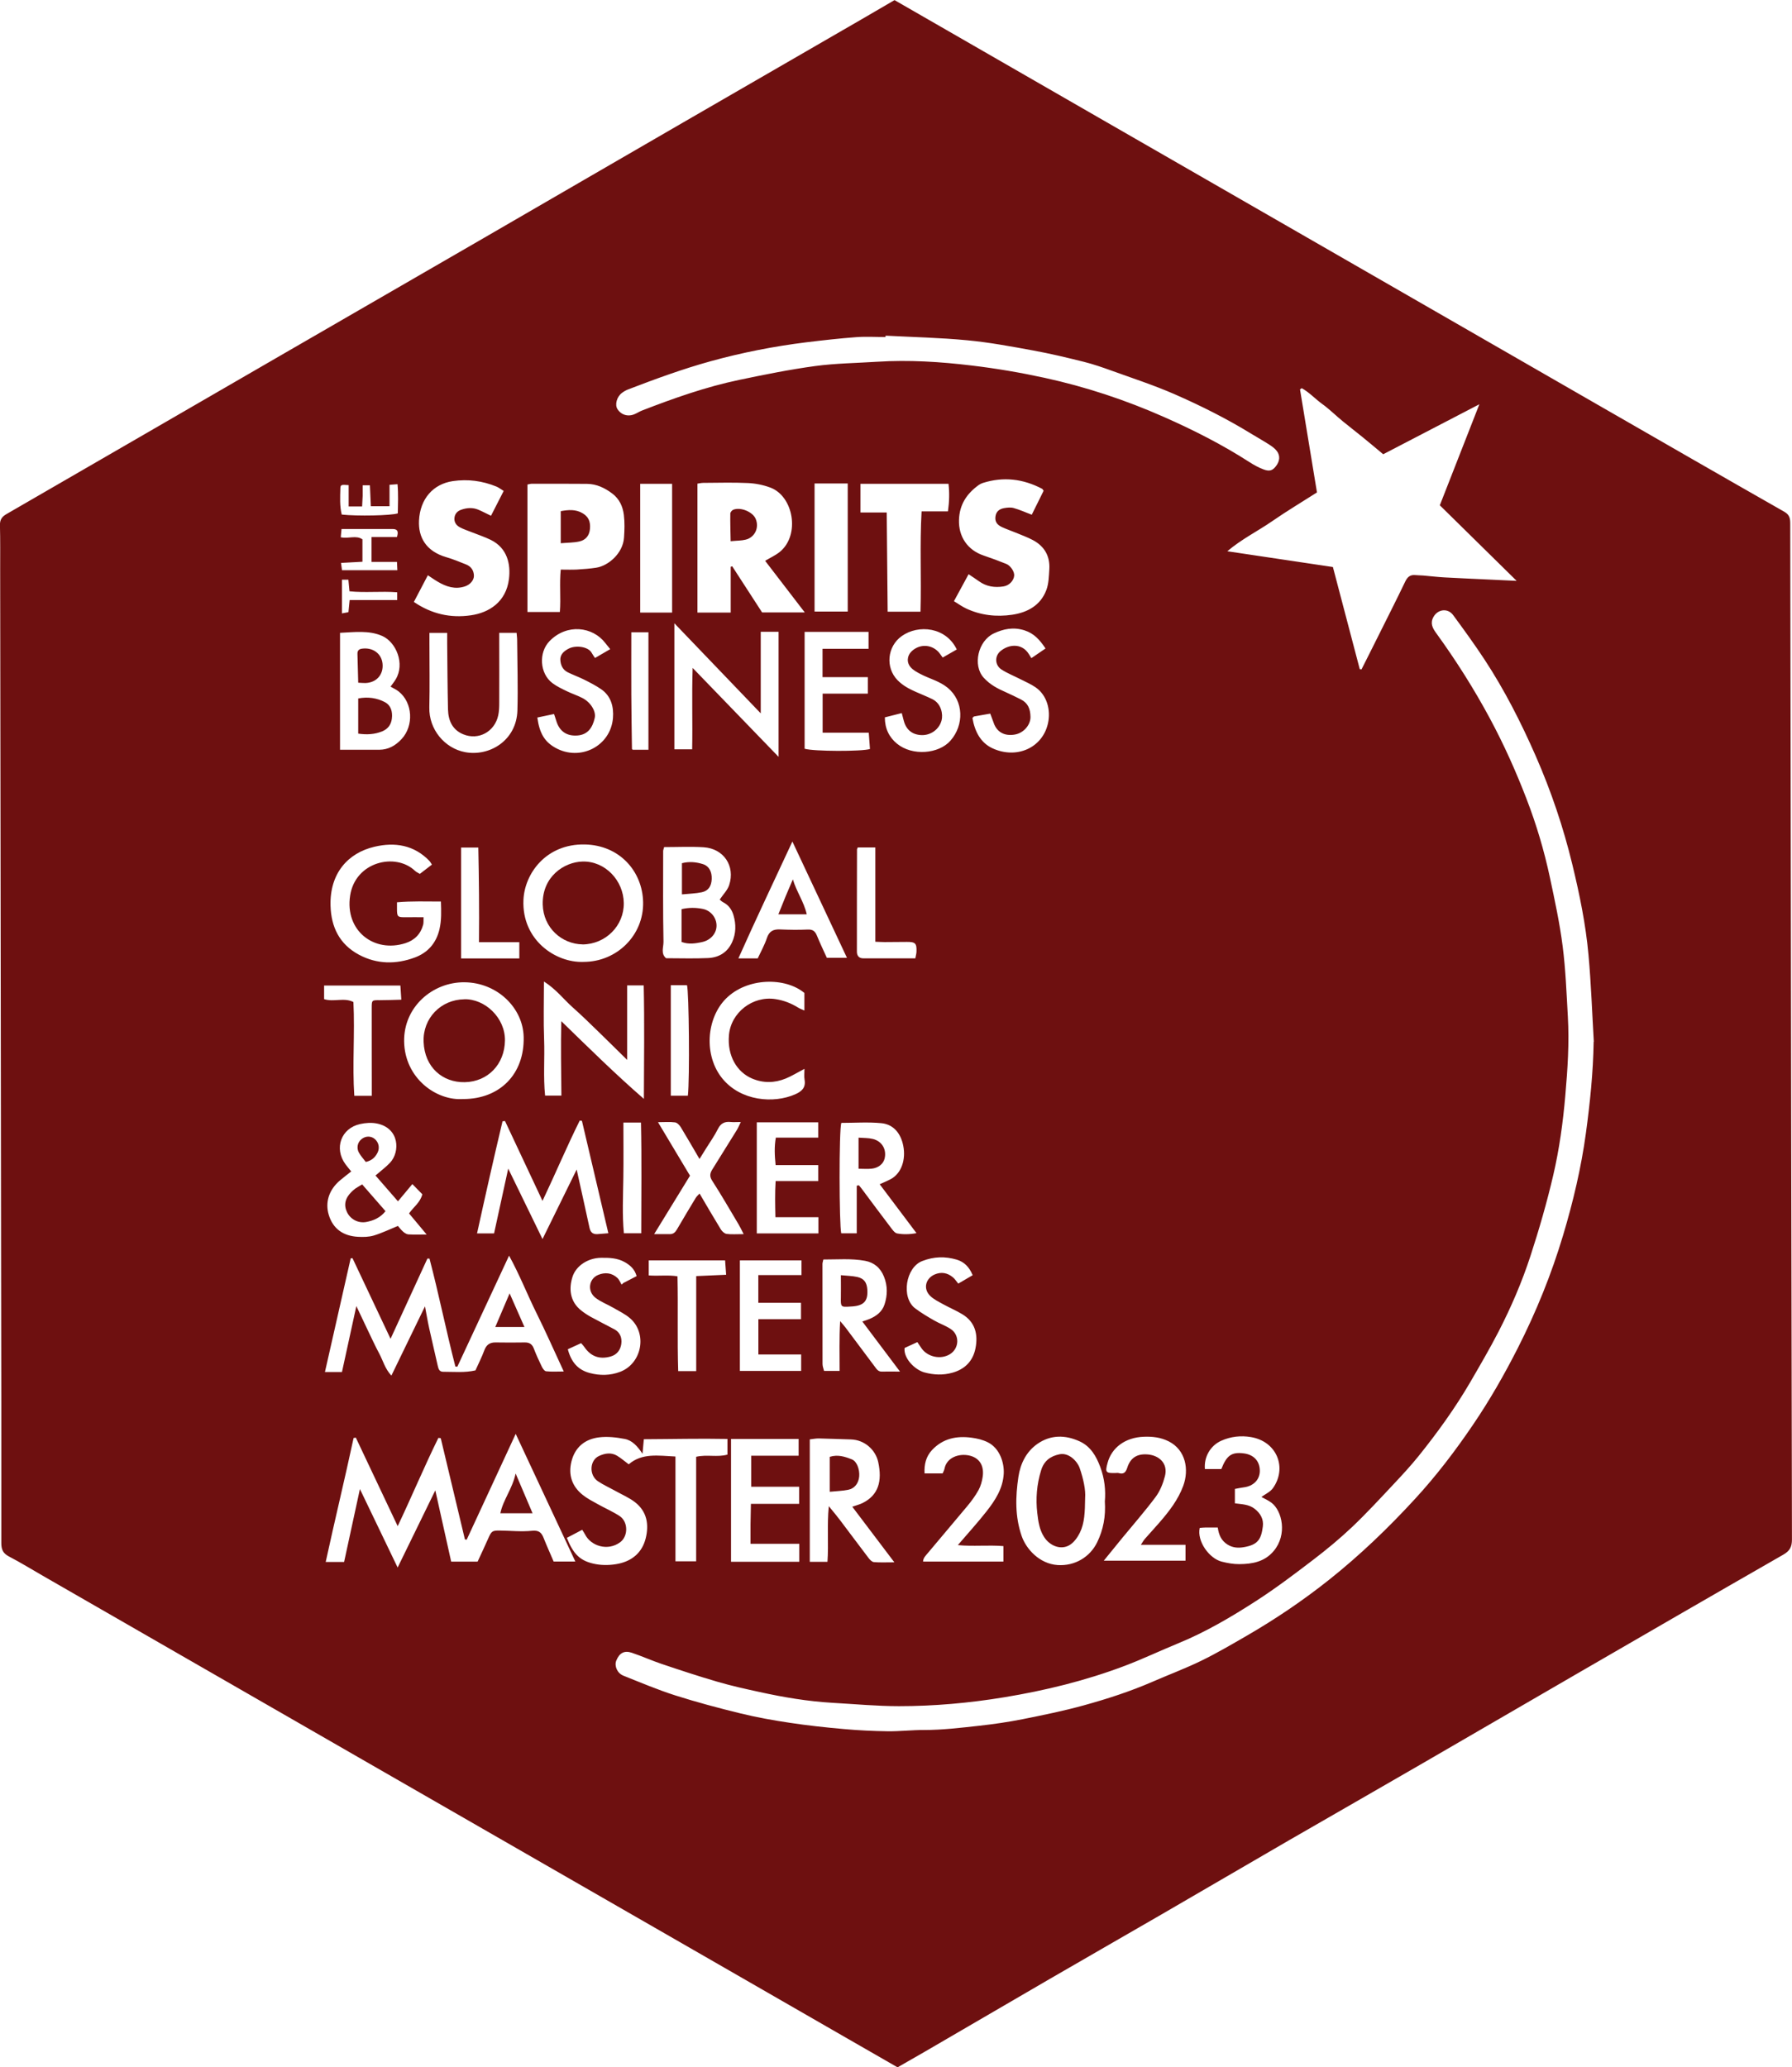 <?xml version="1.0" encoding="UTF-8"?><svg id="Layer_2" xmlns="http://www.w3.org/2000/svg" viewBox="0 0 326.32 376.36"><defs><style>.cls-1{fill:#6e1010;}</style></defs><g id="Layer_1-2"><path class="cls-1" d="m163.42,376.36c-3.12-1.79-6.12-3.51-9.12-5.24-9.39-5.4-18.77-10.8-28.16-16.2-20.28-11.66-40.56-23.31-60.84-34.97-19.16-11.01-38.31-22.03-57.47-33.05-2.07-1.19-4.1-2.44-6.21-3.54-1.07-.56-1.38-1.26-1.38-2.43.02-16.96-.01-33.92-.04-50.88-.06-42.16-.11-84.32-.17-126.47,0-2.66.03-5.31-.04-7.96-.02-1,.35-1.55,1.21-2.04,16.7-9.64,33.37-19.31,50.06-28.96,12.33-7.13,24.66-14.25,36.99-21.38,12.09-7,24.17-14.02,36.26-21.01,10.73-6.21,21.47-12.4,32.2-18.61,2.06-1.19,4.1-2.39,6.18-3.6,3.18,1.83,6.28,3.61,9.37,5.39,9.24,5.32,18.49,10.64,27.73,15.96,12.11,6.96,24.21,13.92,36.32,20.89,18.45,10.61,36.9,21.23,55.35,31.84,11.08,6.37,22.15,12.75,33.26,19.07,1.02.58,1.08,1.31,1.08,2.26.02,16.85.05,33.7.08,50.56.07,44.76.13,89.52.23,134.28,0,1.37-.4,2.1-1.6,2.78-12.64,7.24-25.24,14.54-37.85,21.84-9.28,5.37-18.54,10.77-27.82,16.14-8.1,4.69-16.23,9.34-24.34,14.02-7.77,4.5-15.52,9.04-23.29,13.54-6.88,3.99-13.79,7.93-20.67,11.93-7.44,4.32-14.87,8.66-22.31,12.99-1.63.95-3.28,1.88-5.02,2.88Zm126.81-186.71c-.31-5.27-.49-10.56-.97-15.82-.5-5.54-1.62-10.99-2.93-16.4-1.64-6.79-3.87-13.39-6.67-19.78-2.67-6.09-5.68-12.02-9.34-17.59-1.81-2.75-3.75-5.42-5.7-8.07-.98-1.33-2.79-1.1-3.59.33-.63,1.13-.18,2.01.49,2.93,3.62,4.99,6.9,10.17,9.82,15.61,2.54,4.73,4.72,9.6,6.64,14.59,1.79,4.64,3.21,9.41,4.25,14.28.89,4.16,1.79,8.34,2.33,12.56.54,4.22.7,8.5.94,12.75.28,4.81-.04,9.6-.46,14.4-.42,4.9-1.09,9.76-2.2,14.53-1.15,4.93-2.56,9.82-4.13,14.64-1.55,4.76-3.54,9.39-5.84,13.85-1.61,3.12-3.39,6.16-5.15,9.19-2.75,4.71-5.94,9.13-9.35,13.38-1.45,1.8-3.02,3.5-4.61,5.19-2.47,2.63-4.92,5.29-7.53,7.77-2.26,2.14-4.68,4.14-7.16,6.03-3.38,2.58-6.79,5.16-10.36,7.46-4.53,2.92-9.18,5.66-14.19,7.71-3.24,1.33-6.41,2.84-9.68,4.08-7.13,2.7-14.51,4.51-22.03,5.74-6.32,1.04-12.7,1.61-19.1,1.61-4.04,0-8.07-.38-12.11-.61-4.47-.26-8.88-1-13.25-1.96-2.58-.56-5.16-1.13-7.69-1.87-3.41-.99-6.79-2.11-10.15-3.24-1.84-.62-3.61-1.42-5.45-2.04-1.38-.47-2.27.04-2.83,1.41-.4.98.16,2.31,1.29,2.76,3.11,1.24,6.2,2.55,9.38,3.57,3.9,1.24,7.86,2.3,11.83,3.27,2.98.73,6.01,1.28,9.04,1.73,3.3.5,6.62.86,9.94,1.15,2.63.24,5.28.36,7.92.4,2.2.03,4.41-.24,6.61-.23,3.4,0,6.76-.41,10.13-.78,2.61-.29,5.22-.67,7.8-1.18,3.75-.75,7.51-1.51,11.19-2.53,4.25-1.17,8.45-2.53,12.5-4.29,2.96-1.29,6-2.42,8.91-3.84,2.85-1.39,5.59-3,8.34-4.59,5.19-3.01,10.15-6.36,14.86-10.1,5.64-4.48,10.82-9.45,15.68-14.74,3.87-4.2,7.34-8.75,10.55-13.48,3.04-4.46,5.72-9.15,8.17-13.97,3.36-6.61,6.13-13.45,8.26-20.55,1.83-6.11,3.3-12.31,4.16-18.62.75-5.51,1.32-11.04,1.41-16.63Zm-42.63-67.82c.11,0,.22.02.33.03.97-1.93,1.95-3.85,2.91-5.79,1.69-3.39,3.41-6.77,5.05-10.19.41-.85.91-1.27,1.84-1.18.48.05.97.04,1.45.08,1.29.11,2.57.27,3.86.34,2.69.15,5.38.26,8.07.39,1.61.08,3.21.15,5.07.24-4.79-4.71-9.37-9.21-13.99-13.76,2.38-6.08,4.73-12.08,7.2-18.39-6.01,3.12-11.73,6.09-17.51,9.1-1.28-1.07-2.52-2.11-3.77-3.13-1.21-.98-2.45-1.93-3.65-2.92-1.25-1.03-2.4-2.18-3.71-3.12-1.26-.91-2.33-2.11-3.71-2.86l-.31.22c1.04,6.27,2.07,12.55,3.09,18.76-2.8,1.79-5.54,3.42-8.15,5.23-2.61,1.81-5.51,3.22-8.18,5.48,6.62.99,12.92,1.93,19.23,2.87,1.66,6.31,3.27,12.45,4.89,18.59Zm-86.34-60.72c0,.08,0,.17,0,.25-1.78,0-3.57-.11-5.34.02-3.04.23-6.08.57-9.11.94-5.89.73-11.7,1.87-17.42,3.45-5.1,1.41-10.06,3.23-14.99,5.12-.4.15-.78.37-1.13.63-.97.72-1.35,2.17-.82,2.98.69,1.06,1.94,1.42,3.15.88.45-.19.86-.47,1.31-.64,5.78-2.24,11.63-4.31,17.71-5.58,4.59-.96,9.19-1.89,13.83-2.52,3.72-.5,7.51-.54,11.27-.78,5.78-.37,11.54,0,17.26.69,4.43.53,8.85,1.28,13.21,2.23,7.49,1.63,14.75,4.03,21.78,7.14,5.38,2.38,10.6,5.02,15.55,8.21.81.52,1.67,1,2.57,1.33,1.11.42,1.66.2,2.28-.62.67-.88.78-1.87.16-2.7-.34-.46-.84-.83-1.33-1.15-1.08-.7-2.21-1.33-3.31-2-4.51-2.77-9.24-5.14-14.07-7.25-3.7-1.61-7.55-2.87-11.35-4.24-1.67-.6-3.35-1.19-5.07-1.62-3.08-.77-6.17-1.51-9.3-2.08-3.97-.73-7.95-1.47-11.96-1.85-4.94-.47-9.92-.58-14.88-.84Zm-96.45,200.62c-.14.02-.28.05-.42.07-1.61,7.49-3.42,14.94-5.08,22.57h3.35c.94-4.32,1.89-8.71,2.88-13.28,2.3,4.79,4.53,9.43,6.87,14.29,2.39-4.89,4.65-9.52,6.86-14.05.95,4.26,1.91,8.6,2.89,12.98h4.81c.65-1.4,1.33-2.85,1.98-4.32.54-1.21.7-1.36,2.03-1.34,1.97.02,3.96.24,5.9.04,1.29-.13,1.75.36,2.14,1.37.57,1.45,1.22,2.86,1.8,4.23h3.95c-3.61-7.72-7.16-15.31-10.86-23.24-3.09,6.66-6.01,12.97-8.93,19.27-.11-.02-.21-.04-.32-.06-1.47-6.14-2.93-12.29-4.4-18.43-.14-.02-.28-.03-.43-.05-2.57,5.22-4.81,10.6-7.41,16.07-2.62-5.55-5.13-10.84-7.63-16.13Zm-.6-32.68c-.12.01-.23.03-.35.04-1.55,6.86-3.11,13.72-4.69,20.7h3.1c.85-3.9,1.69-7.77,2.62-12.01.81,1.71,1.44,3.06,2.09,4.41.68,1.41,1.33,2.84,2.07,4.22.69,1.28,1.04,2.76,2.22,4.03,2.09-4.3,4.07-8.38,6.12-12.61.28,1.47.49,2.75.77,4.01.5,2.27,1.04,4.53,1.55,6.8.13.56.28,1.1.97,1.1,1.98,0,3.98.2,5.9-.25.58-1.29,1.17-2.45,1.62-3.67.38-1.01,1.01-1.44,2.07-1.42,1.78.04,3.56.02,5.33,0,.8,0,1.3.31,1.6,1.09.42,1.11.92,2.2,1.44,3.27.17.36.5.86.8.89.99.11,1.99.04,3.22.04-1.72-3.7-3.26-7.2-4.96-10.62-1.68-3.38-3.05-6.93-5-10.47-3.23,6.94-6.33,13.58-9.42,20.22-.12-.01-.24-.02-.36-.04-1.68-6.52-3-13.13-4.71-19.64-.13,0-.25,0-.38-.01-2.21,4.81-4.42,9.62-6.71,14.61-2.39-5.06-4.67-9.88-6.94-14.7Zm82.34-117.55c-2.51-3.27-4.86-6.32-7.22-9.4.95-.57,1.9-1,2.68-1.63,3.73-3.06,2.5-10.14-1.75-11.71-1.29-.48-2.71-.76-4.09-.82-2.7-.13-5.42-.04-8.12-.03-.36,0-.72.1-1.05.14v23.47h6.06v-8.33c.09-.03.18-.07.27-.1,1.83,2.83,3.67,5.66,5.45,8.41h7.77Zm-14.07,150.47c-5.12-.1-10.16.03-15.24.05-.08.92-.15,1.66-.24,2.65-.93-1.4-1.88-2.44-3.24-2.7-1.52-.29-3.13-.48-4.66-.29-2.57.31-4.39,1.78-5.04,4.39-.6,2.43.08,4.51,2.04,6.08.83.67,1.81,1.17,2.75,1.69,1.32.74,2.71,1.34,3.97,2.16,1.58,1.02,1.61,3.66.12,4.77-2.29,1.7-5.37.67-6.41-1.43-.14-.27-.32-.52-.51-.83-1,.52-1.91,1-2.8,1.47,1.2,3.01,2.46,4.26,5.26,4.78,1.35.25,2.83.2,4.17-.08,2.49-.53,4.29-2.05,4.93-4.61.63-2.54.23-4.89-1.94-6.58-1.05-.82-2.33-1.36-3.51-2.02-1.08-.6-2.22-1.11-3.25-1.8-1.65-1.11-1.52-3.81.2-4.6,1.05-.48,2.19-.69,3.26-.06.72.43,1.36.99,2.15,1.58,2.44-2.1,5.4-1.57,8.51-1.42v19.08h3.77v-19.03c1.95-.46,3.86.13,5.7-.4v-2.86Zm-36.43-173.77v23.22h5.9c.2-2.59-.1-5.11.16-7.72,1.12,0,2.03.04,2.94-.01,1.18-.07,2.37-.16,3.54-.34,2.21-.35,4.84-2.62,5.04-5.45.1-1.39.14-2.81-.03-4.18-.19-1.52-.81-2.89-2.11-3.87-1.37-1.03-2.86-1.74-4.59-1.76-3.35-.03-6.7-.02-10.06-.02-.21,0-.42.07-.8.14Zm77.66,21.25c.84.51,1.5.99,2.22,1.33,2.67,1.25,5.52,1.56,8.38,1.14,2.78-.41,5.18-1.7,6.23-4.51.44-1.17.46-2.52.54-3.8.14-2.38-.9-4.17-2.99-5.28-1-.53-2.07-.92-3.11-1.35-.85-.35-1.72-.64-2.55-1.03-.96-.46-1.26-1.05-1.16-1.89.11-.98.76-1.41,1.61-1.56.57-.1,1.2-.16,1.74,0,1.06.3,2.08.76,3.26,1.21.72-1.46,1.46-2.94,2.16-4.36-.14-.19-.18-.32-.27-.36-3.46-1.82-7.06-2.25-10.81-1.06-.25.08-.5.21-.72.36-2.18,1.56-3.52,3.56-3.61,6.35-.1,3.07,1.57,5.53,4.52,6.51,1.38.46,2.73.97,4.08,1.51.81.32,1.53,1.45,1.45,2.16-.1.92-.9,1.77-1.93,1.94-1.6.26-3.11.04-4.47-.93-.59-.42-1.2-.82-1.9-1.29-.94,1.73-1.79,3.28-2.68,4.93Zm-98.33.15c3.22,2.18,6.64,2.96,10.37,2.42,3.29-.47,6.41-2.42,6.93-6.6.34-2.73-.31-5.64-3.29-7.12-1.16-.57-2.4-.97-3.6-1.45-.7-.28-1.43-.51-2.08-.87-.64-.35-1.05-.94-.95-1.74.09-.71.52-1.18,1.18-1.42,1.04-.38,2.11-.46,3.15-.03.74.31,1.44.69,2.32,1.11.77-1.51,1.52-2.97,2.31-4.52-.51-.31-.89-.62-1.33-.8-2.55-1.04-5.19-1.39-7.93-.99-3.59.53-5.97,3.23-6.16,7.2-.14,2.9,1.17,5.55,4.97,6.65,1.24.36,2.44.86,3.64,1.34.87.36,1.36,1.06,1.39,2.01.03.81-.66,1.65-1.64,1.97-1.78.59-3.39.06-4.92-.84-.59-.34-1.14-.74-1.83-1.19-.88,1.68-1.7,3.24-2.54,4.85Zm17.16,103.14c2.12,4.36,4.09,8.41,6.25,12.84,2.21-4.5,4.22-8.6,6.22-12.66.78,3.55,1.58,7.07,2.34,10.61.18.85.64,1.21,1.47,1.15.62-.04,1.23-.1,1.96-.16-1.63-6.92-3.22-13.69-4.81-20.46-.13-.02-.27-.03-.4-.05-2.36,4.75-4.42,9.65-6.78,14.62-2.31-4.93-4.57-9.73-6.83-14.54-.15.02-.3.03-.45.05-1.6,6.73-3.12,13.48-4.64,20.41h3.1c.85-3.88,1.68-7.7,2.58-11.82Zm30.26-99.26v22.94h3.24c.1-4.94-.08-9.72.09-14.82,5.32,5.51,10.37,10.72,15.65,16.19v-22.77h-3.25v14.85c-5.31-5.54-10.38-10.82-15.73-16.4Zm44.82-2.12c.18-6.15-.15-12.14.2-18.26h4.8c.25-1.79.29-3.41.1-5.02h-16.03v5.22h4.78c.06,6.11.11,12.05.17,18.07h5.98Zm-61.37,63.76c6.09,0,11.01-4.87,10.86-10.91-.13-5.55-4.25-10.35-10.64-10.47-7.05-.13-10.94,5.32-11.15,10.08-.33,7.32,5.86,11.49,10.92,11.3Zm-21.84,24.97c6.61-.03,11.1-4.53,10.95-11.29-.11-5.27-4.77-9.91-10.78-9.97-5.8-.05-11.07,4.47-10.99,10.75.09,6.74,5.91,10.9,10.82,10.5Zm63.05,61.95v22.3h3.22c.23-3.3-.1-6.56.24-10.13.84,1.03,1.43,1.72,1.98,2.45,1.76,2.32,3.49,4.66,5.26,6.98.24.32.62.72.96.75,1.1.1,2.21.04,3.74.04-2.7-3.56-5.14-6.78-7.66-10.12.8-.28,1.37-.42,1.89-.68,2.84-1.42,3.6-3.93,2.83-7.46-.48-2.2-2.46-4.04-4.98-4.11-1.94-.05-3.88-.14-5.83-.18-.52-.01-1.05.1-1.66.17Zm53.73,11.3c.18-1.99-.05-4.18-.84-6.28-.73-1.96-1.76-3.74-3.75-4.65-2.62-1.2-5.28-1.22-7.69.46-2.03,1.42-3.1,3.6-3.46,6-.54,3.63-.64,7.24.61,10.82.8,2.29,3.19,5.01,6.53,5.24,3.12.21,5.9-1.45,7.21-4.16,1.1-2.28,1.57-4.67,1.39-7.43Zm-124.06-106.37c-.03.57.03,1-.07,1.38-.46,1.7-1.56,2.82-3.23,3.36-5.74,1.84-11.06-2.29-10.07-8.67.95-6.17,8.27-7.88,11.82-4.49.22.21.52.33.87.55.74-.57,1.45-1.12,2.2-1.69-.21-.32-.3-.51-.44-.66-2.81-2.93-6.32-3.47-10.04-2.59-4.81,1.13-8.14,4.84-7.98,10.71.1,3.89,1.63,7.05,5.17,8.94,3.29,1.76,6.76,1.78,10.18.51,2.34-.87,3.89-2.59,4.49-5.15.38-1.65.32-3.26.26-5.04-2.68,0-5.3-.1-8,.14,0,.48,0,.8,0,1.12,0,1.56.09,1.62,1.67,1.6,1.01-.02,2.03,0,3.18,0Zm-2.64,53.94c.81-1.17,2.01-1.94,2.42-3.48-.56-.58-1.15-1.17-1.82-1.86-.95,1.14-1.74,2.08-2.62,3.14-1.42-1.64-2.76-3.17-4.09-4.7.96-.84,1.88-1.51,2.65-2.33,1.86-1.99,1.73-6.31-2.41-7.14-.97-.19-2.06-.12-3.03.1-3.49.76-4.8,4.43-2.68,7.32.31.43.66.82,1.05,1.31-.7.56-1.35,1.04-1.96,1.56-2.18,1.8-2.8,4.15-2.13,6.35.75,2.48,2.57,3.84,5.32,3.99.95.05,1.97.04,2.87-.23,1.47-.44,2.86-1.12,4.4-1.75.23.26.55.7.95,1.05.26.23.63.47.96.49,1,.06,2.01.02,3.32.02-1.17-1.4-2.19-2.62-3.19-3.82Zm24.56-42.21c0,3.76-.1,7.13.03,10.49.13,3.42-.17,6.86.18,10.27h2.97c-.04-4.55-.13-8.95-.02-13.55,5.07,4.93,9.89,9.68,15.04,14.15.02-6.95.12-13.82-.03-20.66h-3.02v13.56c-1.86-1.82-3.45-3.41-5.06-4.97-1.59-1.54-3.17-3.1-4.83-4.57-1.66-1.47-3.01-3.3-5.26-4.73Zm21.88-24.47c-.1.4-.17.55-.17.7,0,5.5-.05,11.01.06,16.51.02.98-.54,2.17.47,3.01,2.57,0,5.11.09,7.65-.03,1.95-.09,3.52-1.01,4.37-2.88.73-1.6.74-3.26.26-4.9-.29-1-.87-1.86-1.86-2.36-.3-.15-.55-.42-.65-.51.64-.95,1.42-1.71,1.72-2.63,1.14-3.48-1-6.66-4.65-6.89-2.36-.15-4.74-.03-7.19-.03Zm-59.02-17.73c2.52,0,4.83.01,7.14,0,1.66-.01,2.96-.74,4.09-1.96,2.24-2.42,2.03-6.62-.55-8.66-.44-.35-.97-.58-1.47-.87.37-.52.68-.9.93-1.32,1.74-2.87.07-6.8-2.45-7.91-2.41-1.06-5.05-.69-7.68-.57v21.29Zm83.52,125.47h-12.31v22.36h12.43v-3.27h-8.88c0-1.33,0-2.46,0-3.59.01-1.17.04-2.33.07-3.68h8.78v-3.12h-8.72v-5.65h8.63v-3.06Zm18.44-12.29c-2.44-3.25-4.61-6.13-6.84-9.09.53-.18.94-.3,1.33-.47,1.24-.53,2.28-1.31,2.71-2.63.55-1.69.58-3.37-.1-5.07-.65-1.62-1.82-2.58-3.45-2.88-2.51-.46-5.04-.23-7.59-.24-.08.39-.16.59-.16.8,0,6.07,0,12.14.01,18.21,0,.45.19.9.28,1.28h2.83c.01-2.98-.09-5.86.1-9.07.5.6.76.87.98,1.17,1.79,2.38,3.57,4.76,5.35,7.15.33.44.61.89,1.27.87.96-.03,1.92,0,3.27,0Zm43.88,31.56c.3-.44.49-.81.76-1.11.88-1.01,1.81-1.99,2.68-3.01,1.73-2,3.35-4.09,4.28-6.62,1.09-2.98.44-6.53-2.65-8.09-1.47-.74-2.98-.9-4.53-.84-3.4.12-5.86,2-6.6,4.75-.47,1.72-.36,1.91,1.48,1.85.16,0,.34-.04.49,0,.91.26,1.31-.02,1.62-.98.56-1.76,1.75-2.52,3.58-2.41,2.14.12,3.89,1.6,3.27,3.98-.34,1.32-.89,2.7-1.7,3.78-1.93,2.59-4.07,5.02-6.12,7.52-1.1,1.35-2.2,2.7-3.31,4.07h14.88v-2.89h-8.14Zm-51.75-65.37c.13-.03.27-.06.4-.08.2.24.41.48.59.73,1.71,2.29,3.41,4.59,5.15,6.87.35.46.77,1.09,1.24,1.17,1.06.19,2.19.19,3.51-.06-2.34-3.1-4.5-5.98-6.7-8.9.88-.42,1.71-.7,2.41-1.18,1.76-1.22,2.44-3.78,1.77-6.31-.54-2.02-1.84-3.44-3.9-3.63-2.4-.23-4.84-.05-7.26-.05-.45,1.02-.4,18.78-.02,20.1h2.82v-8.64Zm-77.8-100.66c0,.71,0,1.3,0,1.89,0,3.9.07,7.8-.02,11.69-.09,4,2.78,7.43,6.49,8.14,4.42.85,9.39-2.08,9.55-7.6.12-4.27-.02-8.55-.05-12.83,0-.42-.07-.83-.1-1.29h-3.16c0,.68,0,1.21,0,1.74,0,3.68.02,7.36,0,11.05,0,.75-.03,1.53-.19,2.26-.65,2.97-3.59,4.56-6.35,3.43-2-.82-2.74-2.52-2.79-4.53-.09-4-.11-8-.15-12,0-.63,0-1.26,0-1.94h-3.22Zm144.2,152.25c.99-2.53,1.89-3.14,4.11-2.86,1.85.24,2.94,1.47,2.9,3.26-.04,1.56-1.18,2.7-2.91,2.92-.56.07-1.12.2-1.63.29v2.62c1.29.18,2.54.17,3.59.99,1.08.84,1.67,1.9,1.5,3.23-.3,2.35-.92,3.33-3.44,3.76-.97.17-1.99.15-2.97-.46-1.17-.73-1.61-1.79-1.8-3.12-.81,0-1.5,0-2.2,0-.37,0-.74.05-1.08.07-.55,2.43,1.74,5.58,4.01,6.15,1.04.26,2.12.46,3.19.45,2.35-.02,4.59-.4,6.26-2.38,2.54-3.01,1.54-7.34-.4-8.8-.59-.45-1.29-.74-1.83-1.05.68-.5,1.59-.9,2.09-1.59,2.63-3.69.76-8.51-3.99-9.31-1.82-.31-3.65-.12-5.4.66-1.96.87-3.19,2.93-2.99,5.16h2.99Zm-39.66,14.02c-2.83-.23-5.5.09-8.32-.18,1.86-2.17,3.6-4.08,5.19-6.1,1.6-2.03,3.02-4.19,3.17-6.92.1-1.95-.71-4.61-2.9-5.7-.95-.47-1.89-.69-2.91-.83-2.77-.38-5.25.12-7.24,2.23-1.12,1.2-1.45,2.64-1.37,4.26h3.29c.1-.24.27-.52.33-.81.41-2.16,2.7-2.82,4.44-2.46,1.87.38,2.82,1.79,2.53,3.86-.12.84-.36,1.71-.76,2.45-.57,1.03-1.28,2-2.04,2.91-2.37,2.86-4.8,5.68-7.18,8.54-.38.46-.87.91-.88,1.57h14.63v-2.81Zm-36.22-145.17c1.63.5,10.48.52,11.9.05-.07-.93-.14-1.87-.22-2.97h-8.4v-7.11h8.23v-3h-8.25v-5.16h8.38v-3.08h-11.64v21.27Zm1.81-48.29v23.32h6.04v-23.32h-6.04Zm28.75,42.69c.4,2.37,1.44,4.51,3.67,5.53,4.38,2.01,9.08-.08,10.08-4.53.56-2.47-.2-5.18-2.27-6.59-.84-.58-1.8-.98-2.71-1.45-1.15-.59-2.37-1.07-3.45-1.76-1.22-.77-1.32-2.39-.27-3.32,1.43-1.26,3.89-1.62,5.21.47.14.22.27.44.47.76.9-.61,1.71-1.17,2.58-1.76-1.04-1.55-2.07-2.74-3.83-3.3-2.03-.65-3.86-.26-5.61.57-2.85,1.36-3.87,5.79-1.82,8.05,1.14,1.26,2.51,1.98,4,2.63.93.41,1.85.87,2.76,1.32,1.31.66,1.73,1.72,1.76,3.18.03,1.4-1.18,2.93-2.85,3.22-1.88.33-3.28-.45-3.85-2.12-.19-.55-.41-1.1-.63-1.69-1.02.18-1.97.34-2.92.51-.09.02-.16.13-.31.27Zm-2.85-12.46c-1.95-4.1-6.98-4.61-10.02-2.45-2.65,1.88-3.02,5.73-.76,8.04.97.99,2.14,1.6,3.37,2.14.98.43,1.98.83,2.95,1.3,1.68.82,1.97,2.8,1.69,3.87-.42,1.61-1.94,2.72-3.6,2.68-1.69-.04-2.84-.94-3.28-2.6-.12-.44-.24-.89-.37-1.41-1.13.29-2.1.53-3.08.78,0,2.04.79,3.63,2.21,4.79,2.81,2.3,7.62,1.87,9.74-.55,2.51-2.85,2.42-7.21-.5-9.62-1.5-1.24-3.37-1.66-5.02-2.54-.6-.32-1.25-.67-1.7-1.17-.81-.89-.69-2.13.13-2.92,1.38-1.33,3.45-1.34,4.81,0,.3.29.51.66.86,1.12.87-.5,1.69-.96,2.57-1.47Zm-76.38,12.4c.4,2.88,1.34,4.4,3.27,5.48,4.53,2.54,10.08-.28,10.5-5.41.16-2.04-.33-4.02-2.2-5.28-.97-.66-2.03-1.2-3.09-1.73-.96-.48-1.99-.84-2.95-1.32-.91-.45-1.3-1.32-1.34-2.26-.05-1.05.76-1.67,1.59-2.08,1.21-.59,3.48-.38,4.13.83.18.33.4.62.59.91,1.07-.62,1.89-1.1,2.77-1.61-.38-.46-.65-.79-.91-1.13-2.28-2.97-6.97-3.58-10.13-.34-2.03,2.08-1.81,5.9.51,7.65.81.61,1.75,1.05,2.66,1.49.92.45,1.91.76,2.81,1.23,1.48.76,2.52,2.4,2.24,3.63-.4,1.8-1.29,3.05-3.15,3.19-1.99.15-3.3-.8-3.86-2.69-.11-.39-.26-.77-.4-1.22-1.08.23-2.02.43-3.04.64Zm46.44,22.56c-3.37,7.26-6.65,14.14-9.83,21.27h3.52c.58-1.25,1.25-2.43,1.67-3.7.42-1.26,1.18-1.63,2.41-1.57,1.67.07,3.34.1,5.01.02.94-.05,1.36.31,1.69,1.11.57,1.39,1.22,2.75,1.81,4.04h3.66c-3.31-7.05-6.53-13.91-9.93-21.16Zm2.22,41.37c-1.32.69-2.33,1.32-3.42,1.77-2.03.83-4.11.87-6.15,0-2.75-1.18-4.52-4.12-4.2-7.88.35-4.15,4.33-7.2,8.44-6.58,1.54.23,2.91.77,4.21,1.58.29.18.63.29,1.09.5v-3.19c-3.43-2.89-10.42-2.87-14.31,1.05-3.55,3.59-4.06,10.36-.6,14.56,3.36,4.07,9.3,4.55,13.2,2.85,1.2-.52,2-1.21,1.74-2.68-.1-.57-.02-1.17-.02-1.96Zm-29.93-83.06h5.81v-23.44h-5.81v23.44Zm21.23,92.81v20.22h11.22v-2.95h-7.83c-.05-2.27-.1-4.35.04-6.58h7.76v-2.9h-7.76c-.17-1.71-.27-3.28.04-5.01h7.72v-2.78h-11.19Zm-3.08,45.26h11.16v-3h-7.79v-6.42h7.76v-2.98h-7.77v-5.05h7.86v-2.68h-11.22v20.13Zm29.99-4.17c-.2,1.93,1.93,3.97,3.59,4.43,1.71.47,3.43.54,5.13.06,2.28-.64,3.75-2.14,4.2-4.47.49-2.53-.06-4.77-2.43-6.19-1.11-.67-2.31-1.17-3.45-1.8-.84-.47-1.76-.9-2.42-1.57-1.26-1.28-.79-3.13.85-3.85,1.22-.53,2.34-.31,3.33.51.37.3.63.73.98,1.15.95-.56,1.76-1.03,2.62-1.53-.62-1.52-1.58-2.45-2.92-2.84-2.09-.61-4.12-.57-6.26.26-3.03,1.17-3.89,6.67-1.27,8.63,1.08.81,2.24,1.5,3.41,2.17.98.57,2.07.94,3.02,1.56,1.7,1.1,1.59,3.56-.13,4.61-1.68,1.02-4.06.51-5.18-1.11-.24-.34-.47-.69-.74-1.1-.86.39-1.63.75-2.33,1.07Zm-48.79-13.09c-.35-1.25-1.13-1.95-2.09-2.51-1.37-.8-2.87-.85-4.39-.83-2.36.03-4.55,1.43-5.2,3.47-.64,2.02-.58,4.43,1.62,6.15.55.43,1.14.82,1.76,1.16,1.42.78,2.87,1.5,4.29,2.26,1.05.57,1.36,1.62,1.22,2.63-.15,1.07-.75,1.97-1.97,2.31-1.98.55-3.58,0-4.76-1.74-.14-.21-.33-.4-.59-.7-.84.38-1.65.75-2.42,1.11.63,2.39,1.88,3.76,3.97,4.32,1.87.5,3.76.48,5.58-.22,3.94-1.51,4.97-6.94,1.81-9.72-.91-.8-2.07-1.34-3.13-1.96-1.07-.62-2.28-1.06-3.23-1.82-1.5-1.2-1.17-3.44.54-4.14,1.23-.5,2.46-.39,3.48.55.34.31.52.81.77,1.22.11-.1.23-.2.34-.3.76-.4,1.52-.79,2.41-1.25Zm19.48-7.67c-.44-.86-.66-1.34-.93-1.78-1.58-2.65-3.12-5.33-4.79-7.92-.52-.8-.41-1.36.02-2.05,1.49-2.38,2.98-4.77,4.46-7.17.24-.39.42-.83.73-1.47-.77,0-1.3.05-1.82,0-1.08-.12-1.82.21-2.34,1.25-.6,1.21-1.39,2.32-2.11,3.47-.38.61-.76,1.22-1.25,2.01-1.22-2.08-2.29-3.95-3.41-5.79-.23-.37-.65-.82-1.04-.87-.92-.13-1.88-.04-3.11-.04,2.06,3.44,3.94,6.58,5.83,9.74-2.14,3.49-4.25,6.91-6.53,10.64,1.21,0,2.05,0,2.9,0,.62,0,.97-.37,1.26-.87,1.12-1.91,2.25-3.82,3.4-5.71.18-.29.45-.52.71-.81,1.33,2.26,2.57,4.4,3.87,6.52.22.37.67.77,1.05.83.89.12,1.81.04,3.1.04Zm-8.63,24.95v-17.29c1.84-.08,3.58-.16,5.45-.24-.08-1.02-.13-1.8-.19-2.62h-13.91v2.74c1.82.14,3.54-.12,5.24.16.13,5.85-.05,11.52.13,17.26h3.29Zm-67.76-70.19v2.48c1.77.57,3.67-.35,5.34.53.28,5.78-.22,11.47.16,17.07h3.18c0-.74,0-1.33,0-1.91,0-4.7-.02-9.41-.01-14.11,0-1.42.04-1.4,1.45-1.39,1.26,0,2.52-.05,3.94-.09-.06-.99-.11-1.76-.17-2.58h-13.9Zm97.18-25.15c-.1.26-.14.31-.14.36-.01,6.21-.03,12.41-.02,18.62,0,.71.34,1.23,1.19,1.22,3.13-.01,6.25,0,9.45,0,.09-.5.2-.85.21-1.21.06-1.52-.21-1.79-1.75-1.78-1.35,0-2.7.03-4.05.03-.52,0-1.03-.04-1.69-.06v-17.17h-3.21Zm-72.23.02v20.2h10.6v-2.96h-7.35c.06-5.88,0-11.53-.12-17.23h-3.13Zm30.99-39.18c0,3.89-.02,7.62,0,11.34.02,3.3.07,6.6.12,9.89,0,.04.06.08.1.12.04.03.09.06.06.04h2.84v-21.39h-3.12Zm-1.44,89.26c0,3.4.04,6.73-.01,10.06-.05,3.38-.22,6.76.1,10.09h3.16c0-6.82.1-13.47-.05-20.15h-3.2Zm8.63-4.89h3.11c.35-3.02.2-19.01-.16-20.12h-2.95v20.12Zm-54.51-101.71h4.64c.33-1.02.12-1.47-.8-1.46-.59.01-1.19,0-1.78,0-2.46,0-4.93,0-7.51,0-.05.51-.09,1.01-.14,1.5,1.41.32,2.79-.43,3.95.38v4.08c-1.36.07-2.57.14-3.9.21.08.59.13.99.18,1.33h10.08c-.02-.5-.04-.9-.07-1.51h-4.64v-4.53Zm-1.6-9.44c0,.76.01,1.35,0,1.94-.02.62-.06,1.24-.1,1.93h-2.45v-3.88c-1.34-.11-1.49-.08-1.51.59-.04,1.6-.14,3.22.25,4.77,2.84.31,8.96.19,10.21-.22.03-1.72.11-3.47-.05-5.31-.54.04-.89.06-1.46.11v3.9h-3.4c-.06-1.36-.11-2.58-.17-3.81h-1.33Zm6.29,19.5c-2.91-.23-5.81.12-8.69-.18-.08-.8-.14-1.43-.2-2.12h-1.17v6.14c.5-.09.85-.16,1.18-.22.07-.73.13-1.36.22-2.21h8.66v-1.41Z"/><path class="cls-1" d="m93.89,268.25c1.12,2.62,2.07,4.86,3.09,7.25h-5.87c.53-2.5,2.2-4.46,2.79-7.25Z"/><path class="cls-1" d="m95.5,241.59h-5.31c.87-2.04,1.68-3.94,2.61-6.12.95,2.14,1.79,4.06,2.7,6.12Z"/><path class="cls-1" d="m133.05,98.53c-.03-1.83-.09-3.43-.06-5.03,0-.24.3-.61.54-.7,1.33-.53,3.5.37,4.06,1.62.71,1.61-.11,3.41-1.81,3.83-.77.19-1.59.17-2.72.28Z"/><path class="cls-1" d="m102.11,98.9v-5.84c1.42-.26,2.72-.36,3.98.38,1.06.63,1.46,1.49,1.34,2.85-.11,1.25-.8,2.04-1.94,2.29-1.03.23-2.12.21-3.37.32Z"/><path class="cls-1" d="m106.08,171.93c-3.75-.05-7.15-2.99-7.25-7.27-.11-5.11,3.95-7.73,7.24-7.81,4.14-.11,7.46,3.46,7.52,7.54.06,4.15-3.3,7.51-7.51,7.55Z"/><path class="cls-1" d="m84.53,181.92c3.78-.1,7.48,3.38,7.42,7.52-.06,4.27-3.05,7.49-7.32,7.58-4.04.08-7.31-2.71-7.49-7.32-.18-4.34,3.16-7.72,7.4-7.77Z"/><path class="cls-1" d="m151.09,271.58v-6.35c1.49-.47,2.79-.03,4.03.46.95.37,1.44,1.91,1.34,3.09-.11,1.27-.84,2.22-2.01,2.45-1.04.21-2.12.23-3.37.36Z"/><path class="cls-1" d="m197.6,272.73c-.04,2.57-.09,4.53-.96,6.31-.41.83-1.03,1.71-1.79,2.2-1.57,1.02-3.64.27-4.73-1.43-.85-1.32-1.06-2.85-1.23-4.32-.31-2.63-.1-5.25.7-7.83.54-1.74,1.73-2.57,3.35-2.9,1.65-.34,3.22,1.2,3.69,2.57.66,1.95,1.09,3.94.97,5.4Z"/><path class="cls-1" d="m65.95,215.63c1.46,1.67,2.83,3.25,4.25,4.87-.95,1.2-2.17,1.72-3.5,1.97-1.48.27-2.88-.49-3.5-1.77-.63-1.29-.37-2.54.77-3.67.23-.23.47-.45.73-.64.35-.24.73-.45,1.26-.77Z"/><path class="cls-1" d="m66.61,211.54c-.42-.55-.9-1.07-1.24-1.67-.5-.88-.26-1.92.47-2.49.75-.59,1.69-.6,2.39-.03.72.6.96,1.59.53,2.48-.42.86-1.07,1.47-2.14,1.71Z"/><path class="cls-1" d="m124.11,171.49v-5.97c1.31-.31,2.6-.3,3.84-.05,1.54.3,2.58,1.69,2.53,3.14-.04,1.36-1.09,2.56-2.6,2.89-1.2.26-2.42.48-3.78-.01Z"/><path class="cls-1" d="m124.18,157.15c1.33-.34,2.61-.22,3.85.18,1.09.35,1.63,1.38,1.57,2.73-.06,1.28-.6,2.12-1.8,2.38-1.13.24-2.3.26-3.62.39v-5.68Z"/><path class="cls-1" d="m65.23,133.55v-6.39c1.77-.34,3.42-.1,4.89.69,1.07.58,1.39,1.73,1.24,2.96-.13,1.12-.72,1.9-1.75,2.33-1.38.57-2.82.65-4.39.42Z"/><path class="cls-1" d="m65.23,124.28c-.05-1.85-.1-3.56-.14-5.26-.01-.59.28-.86.87-.93,1.94-.25,3.52.9,3.7,2.74.2,1.98-1.1,3.45-3.11,3.52-.37.01-.75-.03-1.32-.06Z"/><path class="cls-1" d="m153.12,232.16c1.09.11,2.06.12,2.98.32,1.25.28,1.76,1.02,1.84,2.33.13,2.02-.61,2.86-2.66,3.03-.16.01-.32.02-.49.03-1.66.12-1.71.06-1.67-1.64.03-1.23,0-2.46,0-4.07Z"/><path class="cls-1" d="m156.35,207.12c.93.07,1.78.04,2.57.23,1.69.4,2.56,1.91,2.17,3.56-.23.98-1.13,1.73-2.39,1.86-.74.08-1.49.01-2.36.01v-5.66Z"/><path class="cls-1" d="m144.38,160.1c.67,2.25,2.02,4.09,2.53,6.36h-5.17c.49-1.22.89-2.23,1.31-3.25.41-.99.84-1.97,1.33-3.12Z"/></g></svg>